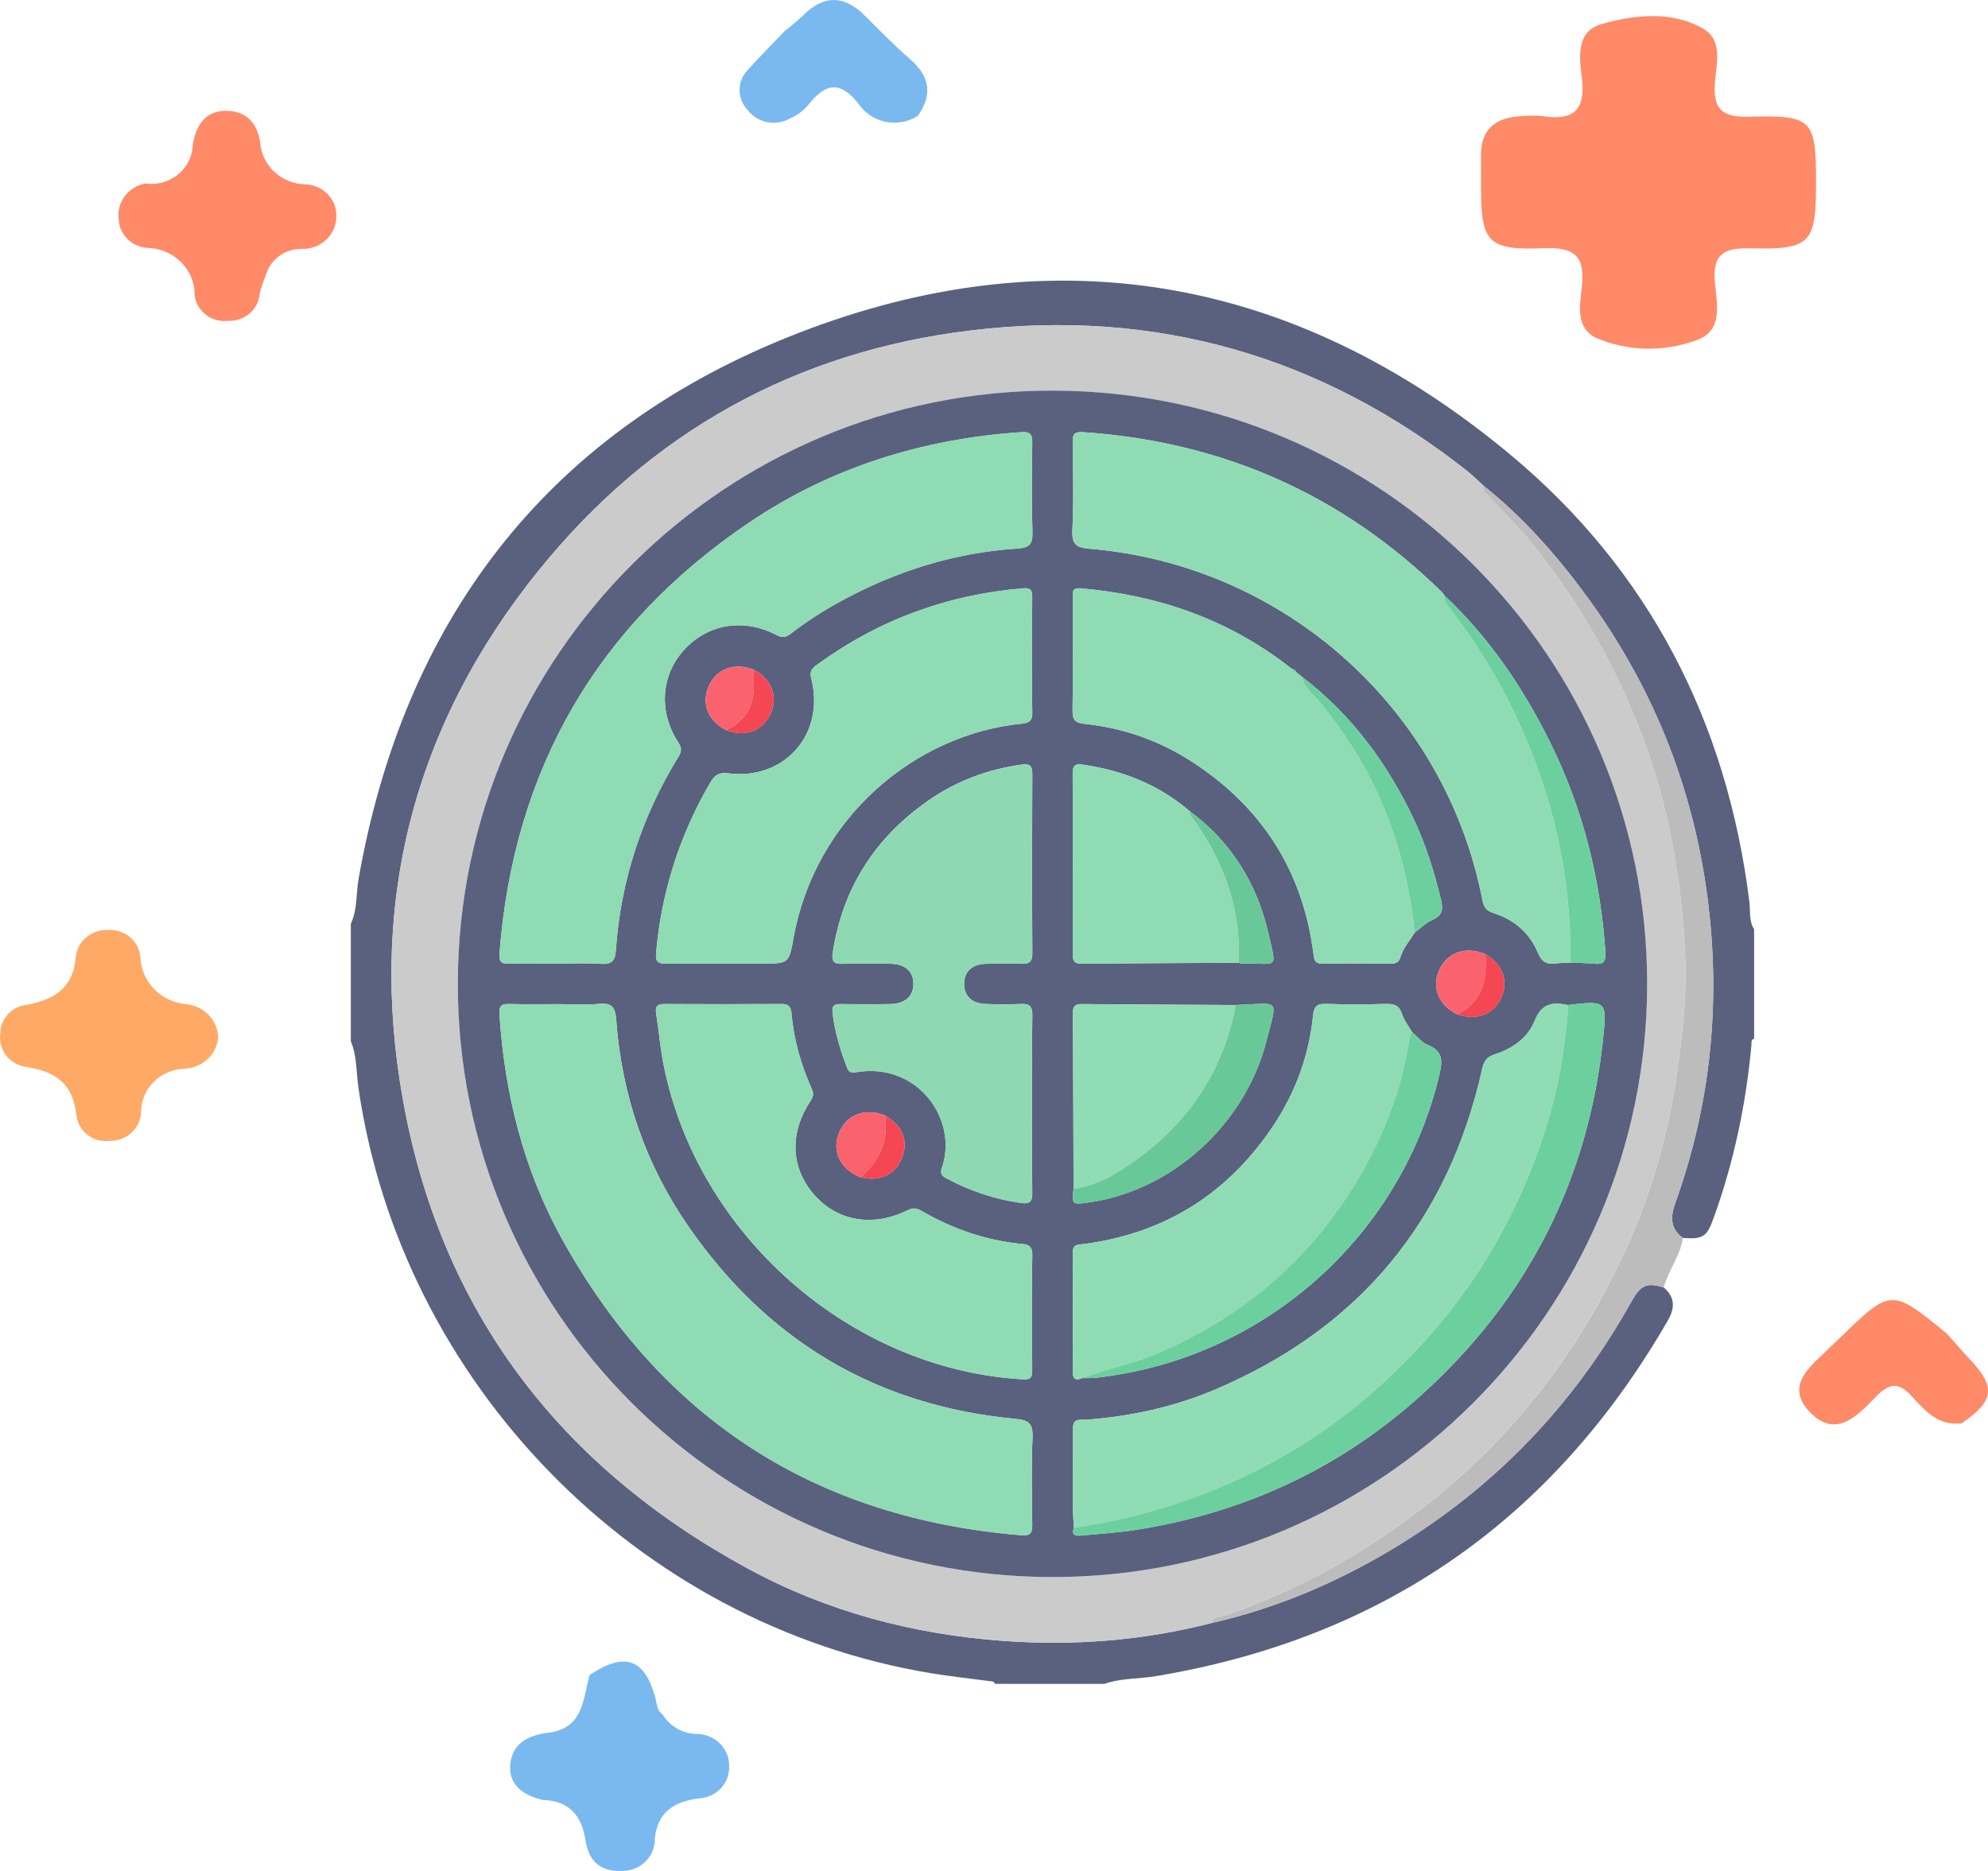 <svg width="85" height="80" viewBox="0 0 85 80" fill="none" xmlns="http://www.w3.org/2000/svg">
<path d="M23.204 76.964C22.396 76.772 21.759 76.35 21.816 75.486C21.876 74.582 22.532 74.197 23.444 74.089C24.951 73.911 24.924 72.649 25.21 71.621C26.706 70.624 27.56 70.913 28.019 72.59C28.09 72.847 28.076 73.13 28.331 73.309C28.485 73.566 28.707 73.779 28.974 73.926C29.241 74.073 29.544 74.147 29.851 74.142C30.214 74.161 30.555 74.315 30.802 74.573C31.049 74.831 31.183 75.172 31.175 75.523C31.182 75.697 31.154 75.871 31.092 76.034C31.03 76.197 30.935 76.347 30.813 76.475C30.691 76.602 30.544 76.706 30.381 76.778C30.218 76.851 30.041 76.892 29.861 76.899C28.818 77.046 28.112 77.48 27.998 78.615C28.003 78.8 27.969 78.984 27.897 79.156C27.825 79.328 27.718 79.484 27.581 79.614C27.444 79.744 27.282 79.846 27.103 79.912C26.924 79.978 26.733 80.009 26.541 80.001C25.584 80.025 25.161 79.496 25.034 78.685C24.871 77.644 24.354 76.999 23.204 76.964Z" fill="#79B9EF"/>
<path d="M83.875 60.86C82.866 60.985 82.299 60.315 81.736 59.695C81.194 59.095 80.786 59.133 80.231 59.7C79.448 60.501 78.507 61.559 77.379 60.376C76.276 59.22 77.448 58.395 78.245 57.614C78.379 57.482 78.515 57.352 78.65 57.222C80.86 55.08 80.86 55.08 83.245 57.027C83.579 57.402 83.906 57.784 84.25 58.151C85.343 59.313 85.261 59.916 83.875 60.86Z" fill="#FF8A68"/>
<path d="M9.33 44.344C9.305 44.696 9.148 45.027 8.889 45.275C8.63 45.523 8.286 45.672 7.923 45.693C7.416 45.702 6.934 45.904 6.58 46.254C6.226 46.605 6.029 47.076 6.031 47.566C6.017 47.895 5.872 48.205 5.626 48.431C5.38 48.658 5.053 48.783 4.713 48.78C4.545 48.803 4.373 48.793 4.209 48.752C4.045 48.71 3.89 48.636 3.756 48.536C3.621 48.435 3.509 48.31 3.425 48.167C3.341 48.023 3.288 47.865 3.268 47.702C3.126 46.347 2.399 45.812 1.088 45.615C0.751 45.561 0.449 45.38 0.248 45.112C0.048 44.844 -0.036 44.51 0.015 44.183C0.016 43.879 0.134 43.587 0.344 43.362C0.555 43.136 0.844 42.994 1.156 42.963C2.344 42.741 3.141 42.224 3.239 40.909C3.277 40.579 3.445 40.276 3.707 40.063C3.97 39.85 4.308 39.743 4.65 39.764C4.991 39.751 5.323 39.867 5.577 40.088C5.83 40.309 5.984 40.617 6.005 40.947C6.026 41.459 6.241 41.945 6.61 42.313C6.978 42.681 7.474 42.904 8.002 42.94C8.358 42.987 8.686 43.153 8.929 43.409C9.172 43.666 9.314 43.996 9.33 44.344Z" fill="#FEAA66"/>
<path d="M33.527 1.351C33.812 1.109 34.112 0.881 34.38 0.621C35.267 -0.242 36.119 -0.185 36.974 0.666C37.606 1.294 38.227 1.937 38.901 2.519C39.755 3.256 39.888 4.045 39.242 4.955C39.042 5.083 38.818 5.171 38.583 5.215C38.347 5.258 38.105 5.257 37.87 5.209C37.636 5.162 37.413 5.071 37.215 4.94C37.017 4.809 36.847 4.642 36.716 4.448C35.906 3.405 35.27 3.579 34.551 4.496C34.341 4.746 34.072 4.943 33.766 5.071C33.475 5.235 33.132 5.288 32.802 5.223C32.472 5.157 32.179 4.977 31.977 4.715C31.745 4.478 31.618 4.164 31.621 3.837C31.625 3.511 31.759 3.198 31.996 2.966C32.487 2.414 33.015 1.89 33.527 1.351Z" fill="#79B9EF"/>
<path d="M6.202 7.846C6.45 7.882 6.704 7.867 6.945 7.801C7.187 7.736 7.412 7.621 7.604 7.466C7.797 7.31 7.954 7.117 8.064 6.898C8.174 6.68 8.235 6.442 8.243 6.199C8.366 5.392 8.76 4.742 9.657 4.738C10.51 4.735 11.008 5.243 11.127 6.12C11.167 6.585 11.38 7.021 11.727 7.345C12.074 7.669 12.531 7.86 13.013 7.883C13.193 7.883 13.371 7.917 13.537 7.984C13.703 8.05 13.854 8.148 13.981 8.272C14.108 8.395 14.209 8.541 14.278 8.702C14.346 8.863 14.381 9.035 14.381 9.209C14.387 9.396 14.355 9.581 14.285 9.755C14.216 9.928 14.111 10.087 13.977 10.22C13.843 10.354 13.683 10.461 13.506 10.533C13.329 10.606 13.138 10.643 12.946 10.643C12.588 10.629 12.235 10.733 11.947 10.94C11.659 11.146 11.452 11.442 11.362 11.778C11.257 12.032 11.17 12.292 11.102 12.557C11.078 12.883 10.923 13.187 10.67 13.404C10.418 13.621 10.088 13.734 9.751 13.719C9.582 13.739 9.412 13.726 9.249 13.681C9.086 13.636 8.934 13.561 8.802 13.459C8.669 13.357 8.559 13.231 8.477 13.088C8.395 12.944 8.343 12.787 8.324 12.624C8.327 12.36 8.276 12.097 8.173 11.852C8.071 11.607 7.919 11.383 7.727 11.195C7.535 11.007 7.307 10.857 7.055 10.754C6.803 10.651 6.532 10.598 6.259 10.597C5.945 10.566 5.652 10.428 5.435 10.206C5.218 9.984 5.091 9.694 5.077 9.388C5.027 9.041 5.115 8.688 5.324 8.402C5.533 8.115 5.847 7.917 6.202 7.846Z" fill="#FF8A68"/>
<path d="M77.647 7.839C77.647 10.4 77.422 10.681 74.854 10.618C73.693 10.588 73.228 10.866 73.321 12.058C73.392 12.966 73.731 14.18 72.461 14.573C71.105 15.055 69.61 15.018 68.283 14.467C67.326 14.028 67.558 13.015 67.639 12.225C67.769 10.966 67.336 10.558 66.006 10.613C63.608 10.711 63.325 10.357 63.323 8.012C63.323 7.551 63.327 7.09 63.323 6.629C63.317 5.545 63.922 5.035 64.991 4.971C65.323 4.936 65.657 4.936 65.989 4.971C67.284 5.163 67.784 4.693 67.641 3.4C67.543 2.516 67.331 1.343 68.507 1.019C69.905 0.633 71.444 0.459 72.79 1.205C73.68 1.698 73.388 2.712 73.327 3.502C73.239 4.621 73.569 5.028 74.803 4.992C77.514 4.917 77.648 5.115 77.647 7.839Z" fill="#FF8A68"/>
<path d="M15 39.498C15.287 38.893 15.219 38.225 15.33 37.59C17.256 26.619 23.273 18.653 33.567 14.466C44.727 9.927 55.266 11.696 64.555 19.422C70.506 24.372 73.844 30.873 74.798 38.568C74.847 38.955 74.767 39.374 75 39.731C75 41.29 75 42.849 75 44.408C74.848 44.461 74.895 44.595 74.884 44.701C74.652 47.221 74.134 49.678 73.275 52.063C72.978 52.888 72.828 52.994 71.952 52.934C71.409 52.526 71.416 52.03 71.63 51.435C73.062 47.45 73.533 43.338 73.094 39.137C72.57 34.12 70.82 29.552 67.828 25.476C66.545 23.729 65.116 22.111 63.413 20.753C63.183 20.546 62.962 20.323 62.72 20.131C56.495 15.218 49.423 13.185 41.547 14.125C34.011 15.024 27.811 18.488 23.059 24.358C17.672 31.013 15.714 38.665 17.236 47.073C18.867 56.091 23.947 62.711 31.977 67.071C35.373 68.915 39.052 69.885 42.916 70.164C45.92 70.38 48.877 70.15 51.794 69.401C54.57 68.769 57.158 67.668 59.587 66.203C63.903 63.598 67.278 60.083 69.733 55.687C70.152 54.937 70.398 54.83 71.131 55.047C71.616 55.458 71.623 55.919 71.319 56.448C66.42 64.954 59.141 70.045 49.431 71.669C48.697 71.793 47.938 71.748 47.225 72C45.663 72 44.1 72 42.538 72C42.505 71.875 42.398 71.894 42.305 71.882C41.473 71.771 40.639 71.682 39.812 71.546C27.244 69.469 17.153 59.138 15.323 46.496C15.228 45.839 15.266 45.156 15 44.525C15 42.849 15 41.173 15 39.498Z" fill="#59617F"/>
<path d="M51.794 69.402C48.877 70.152 45.92 70.381 42.916 70.165C39.052 69.885 35.374 68.916 31.977 67.072C23.947 62.712 18.867 56.092 17.236 47.074C15.714 38.666 17.672 31.014 23.059 24.359C27.811 18.489 34.011 15.025 41.547 14.126C49.424 13.186 56.494 15.217 62.722 20.132C62.966 20.323 63.184 20.545 63.414 20.754C63.372 21.039 63.606 21.161 63.76 21.326C64.313 21.926 64.905 22.495 65.42 23.126C67.188 25.291 68.608 27.667 69.72 30.234C71.22 33.698 71.922 37.33 72.059 41.079C72.117 42.63 71.939 44.172 71.727 45.71C71.336 48.558 70.538 51.286 69.305 53.875C67.406 57.859 64.783 61.289 61.33 64.074C58.624 66.257 55.656 67.953 52.358 69.072C52.158 69.142 51.874 69.106 51.794 69.402ZM44.983 67.437C59.019 67.452 70.425 56.082 70.427 42.073C70.428 28.086 59.081 16.746 45.047 16.707C31.019 16.667 19.6 28.024 19.575 42.039C19.55 56.037 30.939 67.421 44.983 67.437Z" fill="#CBCBCB"/>
<path d="M51.794 69.403C51.873 69.109 52.156 69.144 52.359 69.076C55.656 67.957 58.625 66.259 61.331 64.078C64.784 61.293 67.408 57.864 69.306 53.879C70.541 51.29 71.338 48.561 71.728 45.714C71.939 44.176 72.117 42.634 72.061 41.083C71.922 37.334 71.222 33.704 69.722 30.238C68.609 27.671 67.189 25.296 65.422 23.13C64.906 22.499 64.314 21.93 63.761 21.33C63.608 21.163 63.373 21.041 63.416 20.758C65.119 22.117 66.548 23.735 67.831 25.481C70.823 29.557 72.573 34.124 73.097 39.142C73.536 43.343 73.066 47.454 71.633 51.44C71.419 52.035 71.412 52.532 71.955 52.939C71.842 53.705 71.333 54.317 71.134 55.05C70.401 54.833 70.155 54.939 69.736 55.691C67.281 60.086 63.906 63.601 59.591 66.206C57.158 67.67 54.572 68.769 51.794 69.403Z" fill="#BCBCBC"/>
<path d="M44.983 67.434C30.939 67.419 19.55 56.035 19.575 42.037C19.6 28.022 31.019 16.664 45.047 16.703C59.081 16.742 70.428 28.082 70.427 42.07C70.423 56.078 59.019 67.448 44.983 67.434ZM55.228 28.597C55.181 28.559 55.133 28.522 55.086 28.485C52.466 26.461 49.472 25.437 46.195 25.157C45.786 25.122 45.873 25.395 45.872 25.61C45.867 27.206 45.884 28.803 45.859 30.397C45.853 30.818 46.017 30.916 46.392 30.955C48.087 31.131 49.656 31.702 51.072 32.64C53.978 34.566 55.694 37.251 56.15 40.717C56.183 40.971 56.175 41.215 56.561 41.208C57.536 41.187 58.511 41.197 59.487 41.204C59.695 41.206 59.816 41.13 59.875 40.933C59.994 40.534 60.273 40.227 60.486 39.881C60.734 39.696 60.961 39.454 61.237 39.337C61.68 39.148 61.711 38.868 61.611 38.462C61.323 37.289 60.972 36.137 60.456 35.042C59.328 32.65 57.794 30.569 55.676 28.945C55.594 28.879 55.509 28.812 55.427 28.747C55.392 28.648 55.314 28.609 55.222 28.589L55.228 28.597ZM31.03 31.211C31.855 31.541 32.619 31.264 32.953 30.511C33.278 29.778 32.991 29.04 32.225 28.637C31.416 28.318 30.645 28.592 30.314 29.319C29.973 30.062 30.256 30.806 31.03 31.211ZM63.509 40.802C62.694 40.447 61.889 40.717 61.544 41.462C61.197 42.211 61.509 42.988 62.314 43.373C63.136 43.656 63.88 43.371 64.197 42.648C64.508 41.943 64.241 41.225 63.509 40.802ZM37.847 47.702C37.003 47.352 36.184 47.661 35.872 48.447C35.558 49.237 35.923 49.987 36.795 50.34C37.631 50.538 38.294 50.221 38.577 49.483C38.847 48.779 38.577 48.118 37.847 47.702ZM52.837 42.974C50.639 42.961 48.441 42.952 46.242 42.933C45.962 42.93 45.87 43.041 45.872 43.312C45.888 45.817 45.892 48.32 45.902 50.825C45.831 51.511 45.831 51.511 46.511 51.419C50.073 50.936 53.237 48.108 54.156 44.481C54.627 42.637 54.752 42.905 52.837 42.974ZM50.867 34.684C49.559 33.56 48.027 32.952 46.334 32.7C46.038 32.656 45.861 32.668 45.864 33.053C45.877 35.643 45.873 38.23 45.867 40.819C45.867 41.086 45.945 41.208 46.231 41.204C48.473 41.186 50.716 41.178 52.958 41.166C53.014 41.178 53.07 41.203 53.127 41.203C54.636 41.162 54.609 41.536 54.228 39.89C53.737 37.773 52.644 35.996 50.867 34.684ZM46.286 58.922C46.736 58.947 47.177 58.875 47.62 58.806C54.447 57.746 59.983 52.609 61.552 45.91C61.691 45.316 61.67 44.935 61.047 44.681C60.791 44.576 60.597 44.319 60.373 44.13C60.228 43.879 60.036 43.642 59.952 43.371C59.834 43.002 59.625 42.916 59.263 42.927C58.405 42.952 57.547 42.955 56.689 42.925C56.312 42.913 56.181 43.039 56.144 43.405C55.972 45.117 55.397 46.699 54.445 48.127C52.516 51.025 49.823 52.732 46.353 53.192C46.133 53.221 45.866 53.179 45.866 53.542C45.87 55.254 45.87 56.965 45.866 58.677C45.869 59.015 46.041 59.022 46.286 58.922ZM45.914 65.322C45.795 65.665 46.005 65.679 46.25 65.656C47.027 65.578 47.808 65.536 48.577 65.414C53.202 64.683 57.291 62.789 60.766 59.654C65.308 55.555 67.916 50.448 68.548 44.363C68.713 42.787 68.669 42.782 67.023 42.975C66.378 42.83 65.909 42.91 65.617 43.647C65.328 44.375 64.675 44.836 63.927 45.075C63.578 45.186 63.455 45.346 63.375 45.7C61.923 52.191 58.138 56.771 52.006 59.394C50.239 60.15 48.38 60.559 46.461 60.705C46.233 60.722 45.872 60.61 45.878 61.068C45.898 62.485 45.816 63.905 45.914 65.322ZM67.144 41.159C67.492 41.175 67.844 41.173 68.191 41.209C68.603 41.251 68.666 41.066 68.641 40.698C68.428 37.575 67.683 34.592 66.298 31.782C65.138 29.426 63.683 27.275 61.758 25.462C61.723 25.415 61.697 25.364 61.656 25.323C57.389 21.141 52.261 18.879 46.298 18.479C45.955 18.455 45.861 18.557 45.864 18.889C45.88 20.154 45.913 21.423 45.852 22.688C45.822 23.3 46.05 23.419 46.592 23.464C54.92 24.159 61.798 30.316 63.383 38.487C63.444 38.798 63.553 38.944 63.862 39.042C64.741 39.321 65.403 39.889 65.758 40.743C65.914 41.119 66.123 41.248 66.503 41.197C66.716 41.169 66.931 41.172 67.144 41.159ZM23.816 42.936C23.133 42.936 22.448 42.95 21.767 42.93C21.436 42.921 21.333 43.017 21.355 43.362C21.577 46.765 22.383 50.018 24.044 53.003C28.32 60.697 34.87 64.922 43.675 65.645C44.064 65.678 44.139 65.536 44.136 65.198C44.125 63.952 44.094 62.703 44.148 61.459C44.173 60.869 43.981 60.722 43.422 60.669C37.484 60.113 32.83 57.338 29.45 52.462C27.606 49.803 26.58 46.827 26.347 43.596C26.311 43.103 26.184 42.871 25.631 42.922C25.03 42.98 24.42 42.936 23.816 42.936ZM23.83 41.201C24.455 41.201 25.081 41.17 25.703 41.212C26.158 41.242 26.302 41.084 26.331 40.642C26.534 37.657 27.45 34.894 29.014 32.347C29.158 32.112 29.147 31.967 28.995 31.735C28.152 30.442 28.261 28.876 29.241 27.797C30.256 26.68 31.781 26.415 33.188 27.146C33.439 27.277 33.592 27.264 33.803 27.1C34.481 26.573 35.205 26.114 35.958 25.702C38.314 24.415 40.825 23.626 43.511 23.454C44.011 23.422 44.159 23.266 44.144 22.759C44.103 21.495 44.122 20.228 44.136 18.963C44.141 18.611 44.091 18.449 43.661 18.479C39.472 18.764 35.577 19.963 32.089 22.305C25.538 26.708 21.977 32.874 21.358 40.732C21.33 41.084 21.398 41.225 21.781 41.209C22.462 41.181 23.147 41.201 23.83 41.201ZM44.131 28.015C44.131 27.197 44.127 26.379 44.134 25.56C44.138 25.294 44.116 25.124 43.758 25.154C40.491 25.426 37.533 26.516 34.891 28.455C34.67 28.617 34.623 28.759 34.691 29.032C35.281 31.39 33.547 33.371 31.141 33.066C30.733 33.014 30.553 33.145 30.367 33.465C29.053 35.721 28.28 38.143 28.052 40.743C28.019 41.123 28.133 41.209 28.488 41.206C29.855 41.19 31.222 41.2 32.587 41.2C33.716 41.2 33.731 41.203 33.928 40.109C34.85 34.971 39.127 31.387 43.708 30.94C44.02 30.909 44.147 30.799 44.138 30.469C44.117 29.652 44.131 28.834 44.131 28.015ZM44.131 47.214C44.131 45.948 44.117 44.682 44.139 43.416C44.147 43.023 44.014 42.908 43.636 42.928C43.13 42.955 42.62 42.95 42.114 42.927C41.539 42.902 41.217 42.57 41.222 42.059C41.227 41.549 41.55 41.233 42.134 41.209C42.641 41.189 43.15 41.187 43.656 41.208C43.995 41.222 44.141 41.137 44.139 40.759C44.123 38.208 44.125 35.657 44.138 33.106C44.139 32.732 44.025 32.644 43.661 32.695C42.206 32.901 40.867 33.407 39.669 34.246C37.402 35.833 36.025 37.984 35.605 40.732C35.55 41.092 35.636 41.222 36.014 41.209C36.697 41.186 37.38 41.192 38.062 41.206C38.694 41.218 39.038 41.519 39.052 42.04C39.067 42.589 38.714 42.917 38.061 42.932C37.358 42.946 36.656 42.941 35.953 42.933C35.695 42.93 35.559 42.978 35.595 43.293C35.691 44.112 35.92 44.889 36.217 45.653C36.298 45.861 36.409 45.878 36.62 45.843C39.245 45.407 40.984 47.879 40.272 49.935C40.184 50.186 40.263 50.275 40.464 50.381C41.47 50.919 42.53 51.281 43.664 51.436C44.033 51.488 44.141 51.374 44.136 51.008C44.12 49.745 44.131 48.479 44.131 47.214ZM44.131 56.138C44.131 55.319 44.12 54.502 44.138 53.684C44.144 53.374 44.059 53.224 43.728 53.193C42.17 53.05 40.727 52.548 39.38 51.765C39.172 51.644 39.017 51.645 38.794 51.754C37.336 52.474 35.83 52.224 34.842 51.121C33.814 49.974 33.733 48.481 34.644 47.092C34.763 46.911 34.808 46.783 34.712 46.57C34.25 45.533 33.936 44.455 33.841 43.32C33.816 43.027 33.691 42.927 33.395 42.93C31.736 42.941 30.078 42.941 28.419 42.932C28.105 42.93 28.005 43.028 28.055 43.343C28.169 44.052 28.225 44.774 28.363 45.479C29.794 52.792 36.378 58.562 43.741 58.979C44.081 58.998 44.136 58.877 44.133 58.591C44.123 57.773 44.13 56.955 44.131 56.138Z" fill="#59617F"/>
<path d="M23.816 42.938C24.42 42.938 25.03 42.981 25.63 42.925C26.183 42.873 26.311 43.106 26.345 43.598C26.578 46.831 27.605 49.807 29.448 52.465C32.828 57.341 37.483 60.115 43.42 60.672C43.981 60.725 44.173 60.873 44.147 61.462C44.092 62.706 44.123 63.953 44.134 65.2C44.138 65.538 44.064 65.68 43.673 65.648C34.867 64.924 28.319 60.7 24.042 53.006C22.383 50.021 21.577 46.766 21.353 43.365C21.331 43.02 21.434 42.923 21.766 42.933C22.448 42.95 23.133 42.938 23.816 42.938Z" fill="#8FDBB4"/>
<path d="M23.83 41.203C23.147 41.203 22.463 41.182 21.781 41.21C21.398 41.226 21.33 41.086 21.358 40.733C21.978 32.874 25.538 26.709 32.089 22.307C35.577 19.964 39.472 18.765 43.661 18.48C44.091 18.45 44.141 18.613 44.136 18.965C44.122 20.23 44.103 21.496 44.144 22.761C44.161 23.267 44.011 23.423 43.511 23.456C40.824 23.629 38.314 24.418 35.958 25.703C35.205 26.115 34.481 26.575 33.803 27.102C33.594 27.265 33.439 27.278 33.188 27.147C31.781 26.416 30.256 26.681 29.241 27.799C28.259 28.877 28.15 30.444 28.995 31.736C29.147 31.968 29.158 32.113 29.014 32.349C27.45 34.896 26.534 37.66 26.331 40.643C26.302 41.086 26.158 41.243 25.703 41.214C25.081 41.171 24.455 41.203 23.83 41.203Z" fill="#8FDBB3"/>
<path d="M67.144 41.161C66.93 41.172 66.714 41.169 66.503 41.199C66.123 41.25 65.914 41.121 65.758 40.745C65.403 39.891 64.74 39.324 63.862 39.045C63.553 38.947 63.442 38.8 63.383 38.49C61.798 30.317 54.92 24.16 46.592 23.465C46.051 23.419 45.822 23.301 45.851 22.688C45.911 21.424 45.878 20.157 45.864 18.889C45.859 18.557 45.955 18.458 46.298 18.479C52.261 18.882 57.389 21.142 61.656 25.324C61.697 25.363 61.725 25.416 61.758 25.463C61.728 25.678 61.847 25.82 61.97 25.98C63.108 27.441 64.066 29.008 64.851 30.686C66.406 34.011 67.194 37.494 67.144 41.161Z" fill="#8FDCB4"/>
<path d="M44.131 28.016C44.131 28.834 44.117 29.653 44.138 30.471C44.145 30.8 44.02 30.911 43.708 30.942C39.127 31.389 34.85 34.973 33.928 40.111C33.731 41.205 33.716 41.202 32.588 41.202C31.221 41.202 29.853 41.193 28.488 41.208C28.133 41.213 28.019 41.126 28.052 40.745C28.28 38.145 29.052 35.723 30.367 33.467C30.553 33.148 30.733 33.017 31.141 33.068C33.547 33.374 35.283 31.392 34.691 29.034C34.622 28.761 34.67 28.619 34.891 28.457C37.535 26.518 40.491 25.428 43.758 25.156C44.116 25.126 44.136 25.296 44.135 25.562C44.125 26.381 44.131 27.199 44.131 28.016Z" fill="#8FDBB3"/>
<path d="M44.131 47.216C44.131 48.482 44.12 49.748 44.138 51.014C44.142 51.38 44.034 51.492 43.666 51.442C42.531 51.285 41.472 50.923 40.466 50.387C40.266 50.279 40.188 50.192 40.273 49.941C40.986 47.885 39.247 45.413 36.622 45.849C36.411 45.883 36.298 45.866 36.219 45.659C35.922 44.895 35.694 44.117 35.597 43.299C35.559 42.984 35.697 42.937 35.955 42.939C36.658 42.947 37.361 42.951 38.062 42.937C38.717 42.925 39.069 42.594 39.053 42.046C39.038 41.525 38.695 41.224 38.064 41.212C37.381 41.198 36.697 41.191 36.016 41.215C35.638 41.229 35.552 41.098 35.606 40.738C36.027 37.99 37.402 35.839 39.67 34.252C40.87 33.413 42.208 32.907 43.663 32.701C44.025 32.649 44.141 32.74 44.139 33.112C44.127 35.663 44.125 38.214 44.141 40.764C44.142 41.143 43.997 41.227 43.658 41.213C43.152 41.193 42.642 41.195 42.136 41.215C41.552 41.238 41.23 41.553 41.224 42.065C41.219 42.576 41.541 42.906 42.116 42.933C42.622 42.956 43.131 42.961 43.638 42.934C44.016 42.914 44.147 43.031 44.141 43.422C44.117 44.685 44.131 45.95 44.131 47.216Z" fill="#8ED9B2"/>
<path d="M44.131 56.137C44.131 56.956 44.125 57.773 44.135 58.591C44.138 58.876 44.083 58.998 43.742 58.979C36.38 58.561 29.796 52.792 28.364 45.478C28.227 44.774 28.171 44.054 28.056 43.343C28.006 43.028 28.106 42.93 28.421 42.931C30.08 42.942 31.738 42.942 33.397 42.93C33.692 42.928 33.817 43.026 33.842 43.319C33.938 44.454 34.252 45.535 34.714 46.569C34.809 46.783 34.764 46.912 34.645 47.092C33.736 48.481 33.816 49.974 34.844 51.121C35.833 52.223 37.338 52.474 38.795 51.754C39.019 51.643 39.172 51.643 39.381 51.765C40.728 52.547 42.172 53.049 43.73 53.193C44.061 53.224 44.145 53.374 44.139 53.684C44.119 54.501 44.131 55.319 44.131 56.137Z" fill="#8FDBB3"/>
<path d="M45.914 65.325C45.817 63.908 45.898 62.488 45.877 61.071C45.869 60.611 46.231 60.725 46.459 60.708C48.378 60.561 50.237 60.153 52.005 59.397C58.136 56.773 61.922 52.194 63.373 45.703C63.453 45.347 63.577 45.188 63.925 45.078C64.673 44.839 65.326 44.379 65.615 43.65C65.908 42.912 66.376 42.833 67.022 42.978C67.056 43.388 66.973 43.785 66.931 44.191C66.658 46.867 65.837 49.383 64.673 51.788C63.32 54.583 61.45 57.001 59.162 59.104C57.741 60.411 56.189 61.538 54.495 62.469C51.811 63.945 48.944 64.881 45.914 65.325Z" fill="#90DCB4"/>
<path d="M60.484 39.88C60.272 40.226 59.992 40.533 59.873 40.932C59.816 41.129 59.695 41.205 59.486 41.203C58.511 41.196 57.534 41.186 56.559 41.206C56.173 41.214 56.181 40.969 56.148 40.715C55.691 37.25 53.977 34.564 51.07 32.639C49.655 31.701 48.087 31.13 46.391 30.954C46.016 30.915 45.852 30.817 45.858 30.396C45.883 28.802 45.866 27.205 45.87 25.609C45.87 25.394 45.784 25.12 46.194 25.155C49.47 25.436 52.466 26.46 55.084 28.484C55.131 28.521 55.18 28.558 55.227 28.596L55.217 28.586C55.228 28.714 55.316 28.742 55.422 28.744C55.505 28.809 55.589 28.876 55.672 28.942C55.73 29.38 56.087 29.628 56.339 29.925C58.784 32.809 60.106 36.148 60.484 39.88Z" fill="#8FDBB4"/>
<path d="M46.286 58.921C46.041 59.021 45.869 59.013 45.869 58.678C45.872 56.967 45.873 55.255 45.869 53.544C45.867 53.18 46.136 53.222 46.356 53.193C49.827 52.733 52.519 51.026 54.448 48.128C55.4 46.7 55.975 45.118 56.147 43.407C56.184 43.04 56.316 42.914 56.692 42.927C57.548 42.955 58.408 42.953 59.266 42.928C59.627 42.917 59.837 43.003 59.955 43.372C60.041 43.642 60.233 43.879 60.377 44.132C60.337 44.22 60.275 44.306 60.261 44.398C59.925 46.641 59.111 48.707 57.931 50.632C55.898 53.954 53.059 56.34 49.473 57.871C48.436 58.313 47.331 58.521 46.286 58.921Z" fill="#8FDBB4"/>
<path d="M52.956 41.167C50.714 41.179 48.472 41.187 46.23 41.206C45.944 41.207 45.864 41.087 45.865 40.821C45.872 38.232 45.875 35.644 45.862 33.055C45.861 32.67 46.037 32.657 46.333 32.701C48.025 32.953 49.558 33.561 50.865 34.685C50.851 34.858 50.973 34.961 51.062 35.089C52.353 36.91 53.07 38.91 52.956 41.167Z" fill="#8FDBB3"/>
<path d="M45.914 65.324C48.944 64.878 51.811 63.944 54.497 62.468C56.191 61.538 57.742 60.411 59.164 59.103C61.452 57 63.322 54.582 64.675 51.787C65.839 49.382 66.659 46.866 66.933 44.19C66.974 43.785 67.058 43.387 67.024 42.977C68.671 42.784 68.713 42.788 68.549 44.364C67.917 50.45 65.309 55.557 60.766 59.656C57.291 62.791 53.202 64.685 48.577 65.416C47.808 65.538 47.025 65.58 46.25 65.658C46.005 65.683 45.794 65.667 45.914 65.324Z" fill="#6CD09E"/>
<path d="M45.903 50.83C45.894 48.325 45.889 45.821 45.874 43.316C45.872 43.045 45.963 42.934 46.244 42.938C48.442 42.956 50.641 42.966 52.839 42.978C52.317 45.689 50.925 47.865 48.711 49.495C47.874 50.113 46.983 50.688 45.903 50.83Z" fill="#90DCB4"/>
<path d="M46.286 58.923C47.331 58.52 48.436 58.315 49.474 57.872C53.06 56.341 55.897 53.955 57.931 50.633C59.11 48.708 59.925 46.641 60.261 44.399C60.275 44.307 60.338 44.222 60.377 44.133C60.599 44.32 60.792 44.579 61.05 44.681C61.674 44.936 61.694 45.318 61.555 45.911C59.986 52.61 54.449 57.747 47.624 58.807C47.177 58.876 46.736 58.949 46.286 58.923Z" fill="#6CD09E"/>
<path d="M45.903 50.828C46.983 50.688 47.874 50.111 48.711 49.494C50.925 47.863 52.317 45.687 52.839 42.976C54.752 42.906 54.627 42.64 54.16 44.484C53.239 48.111 50.075 50.939 46.514 51.422C45.833 51.512 45.833 51.512 45.903 50.828Z" fill="#69C898"/>
<path d="M67.144 41.162C67.194 37.494 66.405 34.012 64.85 30.688C64.064 29.01 63.106 27.443 61.969 25.982C61.844 25.822 61.727 25.68 61.756 25.465C63.681 27.276 65.138 29.429 66.297 31.784C67.681 34.595 68.428 37.578 68.639 40.7C68.664 41.068 68.602 41.254 68.189 41.212C67.844 41.176 67.494 41.178 67.144 41.162Z" fill="#6CD09E"/>
<path d="M60.484 39.882C60.106 36.148 58.784 32.81 56.342 29.929C56.091 29.631 55.731 29.383 55.675 28.945C57.792 30.57 59.327 32.649 60.455 35.043C60.97 36.138 61.322 37.29 61.609 38.463C61.709 38.869 61.678 39.149 61.236 39.338C60.959 39.456 60.734 39.696 60.484 39.882Z" fill="#6CD09E"/>
<path d="M52.956 41.165C53.071 38.908 52.353 36.908 51.064 35.087C50.975 34.961 50.853 34.858 50.867 34.684C52.644 35.996 53.738 37.773 54.227 39.89C54.608 41.536 54.635 41.162 53.125 41.203C53.071 41.203 53.014 41.178 52.956 41.165Z" fill="#69C898"/>
<path d="M36.794 50.345C35.923 49.991 35.556 49.24 35.87 48.451C36.183 47.665 37.001 47.355 37.845 47.706C37.99 48.781 37.608 49.648 36.794 50.345Z" fill="#FA626D"/>
<path d="M62.316 43.375C61.511 42.99 61.199 42.214 61.545 41.464C61.891 40.719 62.695 40.447 63.511 40.804C63.589 41.883 63.388 42.829 62.316 43.375Z" fill="#FA626D"/>
<path d="M31.03 31.212C30.256 30.807 29.973 30.064 30.314 29.322C30.647 28.595 31.417 28.319 32.225 28.64C32.227 28.932 32.244 29.223 32.225 29.513C32.173 30.318 31.769 30.885 31.03 31.212Z" fill="#FA626D"/>
<path d="M31.03 31.214C31.769 30.885 32.173 30.32 32.225 29.514C32.244 29.224 32.227 28.932 32.225 28.641C32.991 29.041 33.278 29.782 32.953 30.514C32.619 31.267 31.855 31.545 31.03 31.214Z" fill="#F54653"/>
<path d="M36.794 50.342C37.608 49.645 37.989 48.779 37.847 47.703C38.577 48.119 38.847 48.779 38.575 49.485C38.294 50.221 37.631 50.54 36.794 50.342Z" fill="#F54653"/>
<path d="M62.316 43.375C63.388 42.83 63.591 41.882 63.511 40.805C64.241 41.227 64.508 41.944 64.198 42.65C63.881 43.374 63.138 43.66 62.316 43.375Z" fill="#F54653"/>
<path d="M55.424 28.747C55.317 28.744 55.23 28.718 55.22 28.59C55.312 28.61 55.392 28.649 55.424 28.747Z" fill="#6CD09E"/>
<path d="M55.228 28.597C55.181 28.559 55.133 28.522 55.086 28.484C55.134 28.52 55.181 28.559 55.228 28.597Z" fill="#6CD09E"/>
</svg>
